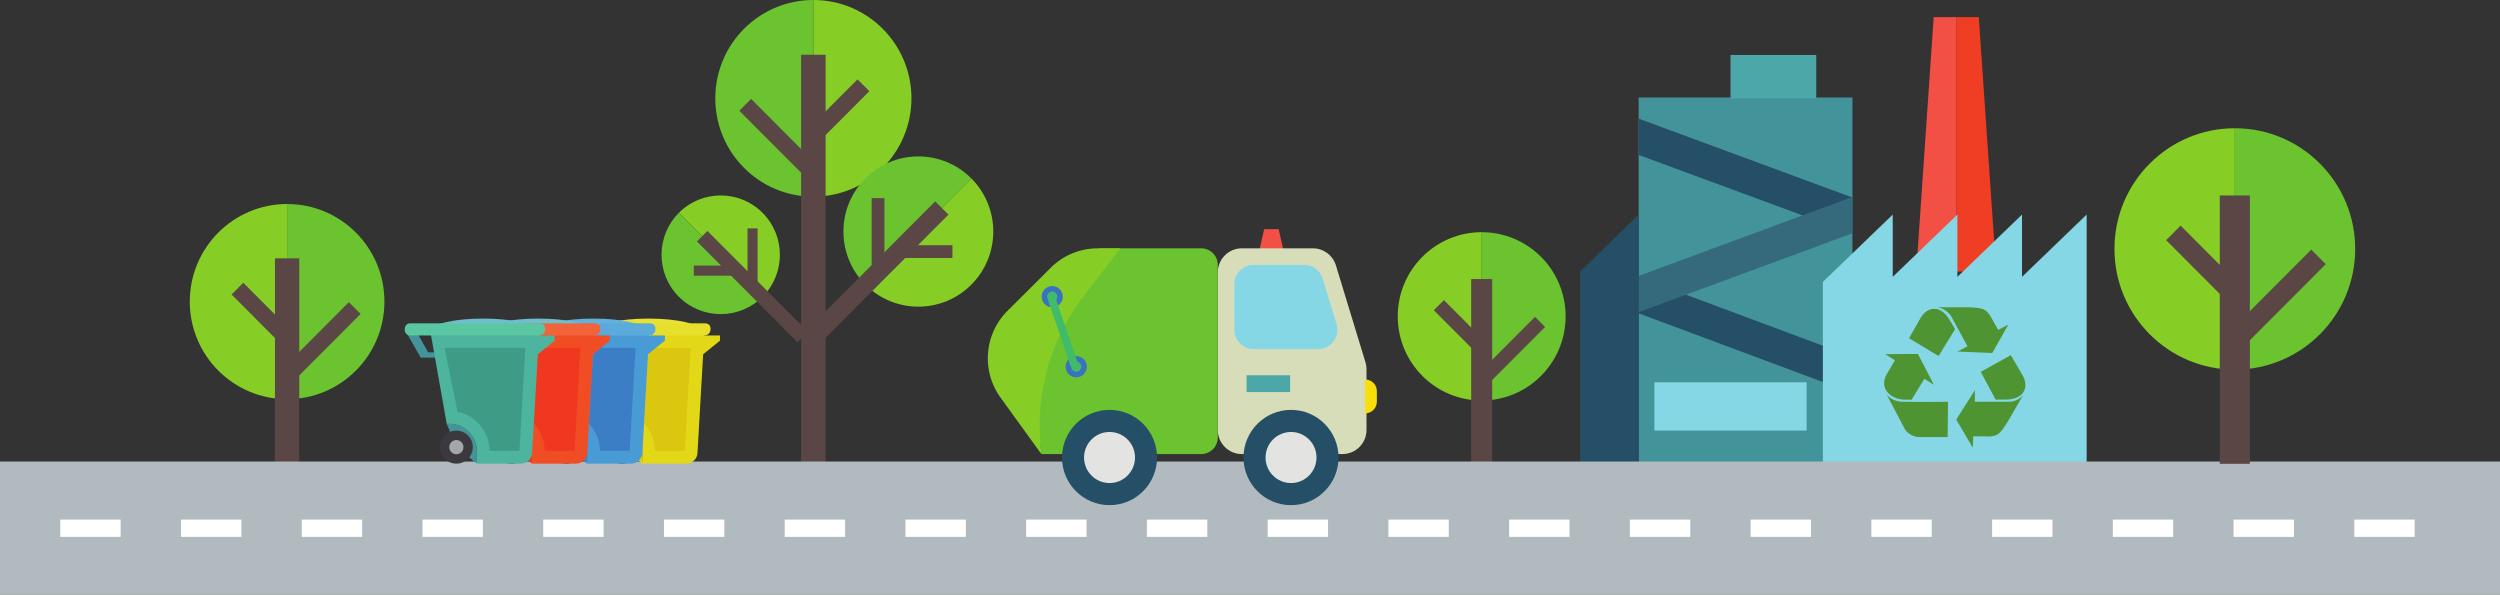 <svg xmlns="http://www.w3.org/2000/svg" width="3840" height="913.818"><rect width="100%" height="100%" fill="#333333" stroke="none"/><path d="M1249.336 0v302.06c-83.19 0-150.637-67.615-150.637-151.03S1166.146 0 1249.336 0" fill="#6ac32f"/><path d="M1399.973 151.03c0 83.415-67.44 151.03-150.637 151.03V0c83.197 0 150.637 67.615 150.637 151.03" fill="#86ce26"/><path d="M1268.165 723.607h-37.659V84.092h37.66v639.515" fill="#5a4644"/><path d="M1249.336 247.807l-18.13 18.181-95.641-95.895 18.13-18.175 95.64 95.889m.001-57.917l18.138 18.175 67.826-68-18.131-18.182-67.833 68.008" fill="#5a4644"/><path d="M1491.973 274.049l-162.76 163.182c-44.941-45.064-44.941-118.125 0-163.182 44.947-45.065 117.812-45.065 162.76 0" fill="#6ac32f"/><path d="M1491.973 437.231c-44.948 45.057-117.813 45.057-162.76 0l162.76-163.182c44.947 45.057 44.947 118.118 0 163.182" fill="#86ce26"/><path d="M1261.335 525.685l-20.344-20.402 195.498-196.007 20.344 20.402-195.498 196.007" fill="#5a4644"/><path d="M1358.447 407.924h-19.587V304.31h19.587v103.614m31.208-31.296v19.645h73.287v-19.645h-73.287" fill="#5a4644"/><path d="M1042.727 326.897l128.567 128.909c35.504-35.591 35.504-93.31 0-128.91-35.504-35.59-93.063-35.59-128.567 0" fill="#86ce26"/><path d="M1042.727 455.806c35.504 35.598 93.063 35.598 128.567 0l-128.567-128.91c-35.504 35.6-35.504 93.319 0 128.91" fill="#6ac32f"/><path d="M1224.921 525.685l16.07-16.114-154.437-154.838-16.07 16.114 154.437 154.838" fill="#5a4644"/><path d="M1148.205 432.658h15.473v-81.85h-15.473v81.85m-24.655-24.72v15.517h-57.894v-15.517h57.894" fill="#5a4644"/><path d="M440.989 313.368v299.744c82.558 0 149.484-67.097 149.484-149.872 0-82.774-66.926-149.872-149.484-149.872" fill="#6ac32f"/><path d="M291.508 463.24c0 82.775 66.926 149.872 149.481 149.872V313.368c-82.555 0-149.481 67.098-149.481 149.872" fill="#86ce26"/><path d="M422.304 730.073h37.372v-333.26h-37.372v333.26" fill="#5a4644"/><path d="M440.989 559.274l17.995 18.043 94.911-95.16-17.993-18.036-94.913 95.153m0-57.472l-17.993 18.036-67.307-67.483 17.993-18.044 67.307 67.491" fill="#5a4644"/><path d="M2275.87 356.641v258.554c71.204 0 128.93-57.887 128.93-129.28 0-71.394-57.726-129.274-128.93-129.274" fill="#6ac32f"/><path d="M2146.938 485.914c0 71.394 57.72 129.28 128.931 129.28V356.642c-71.212 0-128.93 57.88-128.93 129.273" fill="#86ce26"/><path d="M2259.748 716.078h32.235V428.625h-32.235v287.453" fill="#5a4644"/><path d="M2275.87 568.754l15.523 15.56 81.857-82.082-15.51-15.553-81.87 82.075m0-49.578l-15.517 15.56-58.062-58.207 15.524-15.56 58.054 58.207" fill="#5a4644"/><path d="M2845.337 717.513h-328.39V149.727h328.39v567.786" fill="#42949a"/><path d="M2774.97 661.388h-233.826v-74.19h233.826v74.19" fill="#86d7e5"/><path d="M2845.337 359.153l-328.39-121.205V182.2l328.39 121.206v55.746m214.473 324.517l-542.862-202.386V425.53l542.862 202.393v55.746" fill="#254f66"/><path d="M2516.948 479.514l328.39-121.198V302.57l-328.39 121.205v55.739" fill="#356a7c"/><path d="M2789.73 151.19h-131.684V84.442h131.683v66.748" fill="#4ca7a8"/><path d="M2970.176 26.271l-26.81 390.834h61.418V26.271h-34.608" fill="#f25045"/><path d="M3039.414 26.271h-34.63v390.834h61.448l-26.818-390.834" fill="#f03e25"/><path d="M3105.82 425.246v-95.67l-99.274 95.67v-95.67l-99.288 95.67v-95.67l-107.342 103.44v284.497h405.179V329.576l-99.275 95.67" fill="#86d7e5"/><path d="M2977.596 546.837l-45.312-27.29 17.89-31.412c11.017-18.51 31.223-19.346 44.751 3.765a4667.003 4667.003 0 008.097 13.674l-25.426 41.263m64.811 24.327l46.215-25.674 18.196 31.223c10.47 18.83 1.107 36.778-25.616 36.982-3.88.029-15.873.196-15.873.196l-22.922-42.727" fill="#4f9433"/><path d="M3006.7 539.993l53.423 2.272 24.69-43.79-15.618 8.293-12.232-21.859c-6.852-9.232-8.017-12.99-40.834-12.99h-39.53l.247.146c12.691 2.33 19.397 11.767 21.254 15.757l23.97 44.001-15.37 8.17m26.773 59.248l-28.689 45.24 25.492 43.316.634-17.679 24.997.306c11.424-1.34 15.232-.473 31.645-28.98l19.776-34.317-.24.146c-8.367 9.851-19.347 10.172-23.738 9.793h-49.986l.109-17.825m-62.903-8.133l-24.728-47.518-50.162.459 14.949 9.4-12.771 21.553c-12.357 22.368 7.04 38.89 28.68 38.89h9.707l19.594-32.039 14.73 9.255" fill="#4f9433"/><path d="M2992.137 617.066l-.517 54.246h-44.402s-15.473 0-22.652-14.497c-6.364-12.8-27.05-51.34-27.05-51.34s7.543 11.198 24.115 11.591c28.667.692 70.506 0 70.506 0" fill="#4f9433"/><path d="M2516.948 717.513h-89.765V417.105l89.765-87.529v387.937" fill="#254f66"/><path d="M3840 913.818H0V708.891h3840v204.927" fill="#b1bbbf"/><path d="M911.619 541.194l-18.815-33.676h-16.463l23.81 41.78h32.635v-8.104h-21.167" fill="#dfd00d"/><path d="M1075.515 507.59c0 10.093-35.54 18.277-79.374 18.277-43.841 0-79.381-8.184-79.381-18.276s35.54-18.269 79.381-18.269c43.834 0 79.374 8.177 79.374 18.269" fill="#e8e235"/><path d="M944.545 650.99h-4.376l14.81 35.81 31.456 25.353V692.99c0-23.199-18.757-41.999-41.89-41.999" fill="#dfd00d"/><path d="M1082.127 515.25l-.525 1.552.969-16.878H913.38l26.79 151.066h4.376c23.133 0 41.89 18.8 41.89 41.999v19.164h67.688c9.13 0 16.681-7.15 17.205-16.288l8.702-151.678 25.914-20.978v-7.958h-23.817" fill="#e3d817"/><path d="M1051.85 692.45h-45.77c-.138-16.172-6.517-30.88-16.827-41.817l6.109-106.446 12.167-9.852h53.387l-9.065 158.115" fill="#dbc610"/><path d="M1082.127 515.25H883.913c-4.507 0-8.162-3.654-8.162-8.176v-2.432c0-4.39 3.553-7.959 7.937-7.959h199.982c4.267 0 7.719 3.466 7.719 7.74v1.551c0 5.12-4.144 9.277-9.262 9.277" fill="#e7df2c"/><path d="M980.26 686.8c0 13.995-11.315 25.353-25.28 25.353-13.959 0-25.281-11.358-25.281-25.353 0-14.002 11.322-25.354 25.28-25.354 13.966 0 25.281 11.352 25.281 25.354" fill="#3b393d"/><path d="M954.98 697.73c-6.008 0-10.893-4.909-10.893-10.93 0-6.022 4.885-10.922 10.893-10.922 6.014 0 10.9 4.9 10.9 10.922 0 6.021-4.886 10.93-10.9 10.93" fill="#a4a6a9"/><path d="M826.951 541.194l-18.815-33.676h-16.463l23.81 41.78h32.635v-8.104h-21.167" fill="#3b86cc"/><path d="M990.847 507.59c0 10.093-35.54 18.277-79.374 18.277-43.84 0-79.381-8.184-79.381-18.276s35.54-18.269 79.381-18.269c43.834 0 79.374 8.177 79.374 18.269" fill="#62b1dc"/><path d="M859.878 650.99h-4.376l14.81 35.81 31.455 25.353V692.99c0-23.199-18.75-41.999-41.89-41.999" fill="#3b86cc"/><path d="M997.459 515.25l-.524 1.552.968-16.878h-169.19l26.789 151.066h4.376c23.14 0 41.89 18.8 41.89 41.999v19.164h67.687c9.13 0 16.681-7.15 17.206-16.288l8.7-151.678 25.915-20.978v-7.958H997.46" fill="#499bd5"/><path d="M967.176 692.45h-45.764c-.138-16.172-6.516-30.88-16.827-41.817l6.11-106.446 12.166-9.852h53.387l-9.072 158.115" fill="#3b7ec5"/><path d="M997.459 515.25H799.246c-4.507 0-8.163-3.654-8.163-8.176v-2.432c0-4.39 3.554-7.959 7.937-7.959h199.983c4.266 0 7.718 3.466 7.718 7.74v1.551c0 5.12-4.143 9.277-9.262 9.277" fill="#5aabda"/><path d="M895.6 686.8c0 13.995-11.323 25.353-25.288 25.353-13.966 0-25.281-11.358-25.281-25.353 0-14.002 11.315-25.354 25.28-25.354 13.966 0 25.289 11.352 25.289 25.354" fill="#3b393d"/><path d="M870.312 697.73c-6.007 0-10.893-4.909-10.893-10.93 0-6.022 4.886-10.922 10.893-10.922 6.014 0 10.9 4.9 10.9 10.922 0 6.021-4.886 10.93-10.9 10.93" fill="#a8a6a6"/><path d="M742.284 541.194l-18.815-33.676h-16.466l23.813 41.78h32.634v-8.104h-21.167" fill="#ef371f"/><path d="M906.18 507.59c0 10.093-35.54 18.277-79.374 18.277-43.841 0-79.382-8.184-79.382-18.276s35.54-18.269 79.382-18.269c43.834 0 79.374 8.177 79.374 18.269" fill="#6ebfce"/><path d="M775.21 650.99h-4.383l14.817 35.81 31.456 25.353V692.99c0-23.199-18.757-41.999-41.89-41.999" fill="#ef371f"/><path d="M912.791 515.25l-.524 1.552.968-16.878h-169.19l26.782 151.066h4.383c23.133 0 41.89 18.8 41.89 41.999v19.164h67.687c9.138 0 16.682-7.15 17.206-16.288l8.701-151.678 25.915-20.978v-7.958H912.79" fill="#f14d24"/><path d="M882.508 692.45h-45.763c-.139-16.172-6.517-30.88-16.827-41.817l6.109-106.446 12.167-9.852h53.387l-9.073 158.115" fill="#ef381f"/><path d="M912.791 515.25H714.577c-4.508 0-8.16-3.654-8.16-8.176v-2.432c0-4.39 3.553-7.959 7.938-7.959h199.98c4.267 0 7.718 3.466 7.718 7.74v1.551c0 5.12-4.143 9.277-9.262 9.277" fill="#f3633a"/><path d="M810.932 686.8c0 13.995-11.322 25.353-25.288 25.353-13.965 0-25.28-11.358-25.28-25.353 0-14.002 11.315-25.354 25.28-25.354 13.966 0 25.288 11.352 25.288 25.354" fill="#3b393d"/><path d="M785.644 697.73c-6.007 0-10.9-4.909-10.9-10.93 0-6.022 4.893-10.922 10.9-10.922 6.007 0 10.9 4.9 10.9 10.922 0 6.021-4.893 10.93-10.9 10.93" fill="#a4a6a9"/><path d="M657.615 541.194L638.8 507.518h-16.466l23.815 41.78h32.633v-8.104h-21.167" fill="#42949a"/><path d="M821.512 507.59c0 10.093-35.54 18.277-79.374 18.277-43.841 0-79.38-8.184-79.38-18.276s35.539-18.269 79.38-18.269c43.834 0 79.374 8.177 79.374 18.269" fill="#6ebfce"/><path d="M690.54 650.99h-4.377l14.813 35.81 31.456 25.353V692.99c0-23.199-18.756-41.999-41.892-41.999" fill="#42949a"/><path d="M828.124 515.25l-.525 1.552.969-16.878h-169.19l26.785 151.066h4.377c23.136 0 41.892 18.8 41.892 41.999v19.164h67.688c9.13 0 16.681-7.15 17.205-16.288l8.702-151.678 25.907-20.978v-7.958h-23.81" fill="#4db49d"/><path d="M797.84 692.45h-45.763c-.255-29.562-21.349-54.224-49.23-59.926l-20.02-98.189h124.086L797.84 692.45" fill="#3d9b86"/><path d="M828.124 515.25H629.906c-4.506 0-8.157-3.654-8.157-8.176v-2.432c0-4.39 3.552-7.959 7.935-7.959h199.983c4.26 0 7.719 3.466 7.719 7.74v1.551c0 5.12-4.144 9.277-9.262 9.277" fill="#5ac6a2"/><path d="M726.259 686.8c0 13.995-11.318 25.353-25.283 25.353-13.963 0-25.28-11.358-25.28-25.353 0-14.002 11.317-25.354 25.28-25.354 13.965 0 25.283 11.352 25.283 25.354" fill="#3b393d"/><path d="M700.976 697.73c-6.007 0-10.897-4.909-10.897-10.93 0-6.022 4.89-10.922 10.897-10.922 6.01 0 10.9 4.9 10.9 10.922 0 6.021-4.89 10.93-10.9 10.93" fill="#a4a6a9"/><path d="M1972.426 389.065h-39.123l8.461-37.113h22.208l8.454 37.113" fill="#f25045"/><path d="M2016.587 381.42h-109.06c-20.446 0-37.018 16.616-37.018 37.12v241.785c0 20.497 16.572 37.12 37.018 37.12h154.423c20.446 0 37.011-16.623 37.011-37.12v-93.07c0-3.685-.531-7.348-1.616-10.857l-45.363-148.715c-4.755-15.604-19.128-26.264-35.395-26.264" fill="#d8ddb9"/><path d="M1688.373 381.42l-107.888 158.012 19.04 158.013h245.593c14.024 0 25.39-11.395 25.39-25.456V406.875c0-14.06-11.366-25.456-25.39-25.456h-156.745" fill="#6ac32f"/><path d="M1599.525 697.445l-62.707-86.743c-29.657-41.023-25.091-97.6 10.77-133.307l66.362-66.1a102.429 102.429 0 0172.282-29.876h34.929l-56.023 72.537c-50.329 65.169-74.226 147.004-66.894 229.094l1.281 14.395" fill="#86ce26"/><path d="M1777.227 702.746c0 40.404-32.686 73.17-72.988 73.17-40.303 0-72.981-32.766-72.981-73.17 0-40.412 32.678-73.178 72.98-73.178 40.303 0 72.99 32.766 72.99 73.178" fill="#254f66"/><path d="M1704.239 741.978c-21.582 0-39.138-17.6-39.138-39.232 0-21.64 17.556-39.24 39.138-39.24 21.582 0 39.137 17.6 39.137 39.24 0 21.633-17.555 39.232-39.137 39.232" fill="#e3e4e1"/><path d="M2055.994 702.746c0 40.404-32.686 73.17-72.996 73.17-40.31 0-72.973-32.766-72.973-73.17 0-40.412 32.664-73.178 72.973-73.178 40.31 0 72.996 32.766 72.996 73.178" fill="#254f66"/><path d="M1982.998 741.978c-21.574 0-39.137-17.6-39.137-39.232 0-21.64 17.563-39.24 39.137-39.24 21.575 0 39.138 17.6 39.138 39.24 0 21.633-17.563 39.232-39.138 39.232" fill="#e3e4e1"/><path d="M1628.25 455.653c0 6.662-5.388 12.058-12.021 12.058-6.648 0-12.029-5.396-12.029-12.058s5.381-12.058 12.029-12.058c6.633 0 12.021 5.396 12.021 12.058" fill="#40bb6a"/><path d="M1616.229 447.84c-4.296 0-7.806 3.502-7.806 7.813 0 4.31 3.51 7.82 7.806 7.82s7.791-3.51 7.791-7.82c0-4.31-3.495-7.813-7.791-7.813zm0 24.116c-8.97 0-16.26-7.31-16.26-16.303 0-8.985 7.29-16.303 16.26-16.303 8.963 0 16.252 7.318 16.252 16.303 0 8.992-7.289 16.303-16.252 16.303" fill="#3972c1"/><path d="M1665.101 563.271c0 6.663-5.38 12.058-12.028 12.058-6.634 0-12.03-5.395-12.03-12.058 0-6.662 5.396-12.057 12.03-12.057 6.648 0 12.028 5.395 12.028 12.057" fill="#40bb6a"/><path d="M1653.073 555.459c-4.296 0-7.791 3.502-7.791 7.812 0 4.311 3.495 7.813 7.79 7.813 4.304 0 7.806-3.502 7.806-7.813 0-4.31-3.502-7.812-7.805-7.812zm0 24.115c-8.964 0-16.26-7.317-16.26-16.303 0-8.992 7.296-16.302 16.26-16.302 8.97 0 16.266 7.31 16.266 16.302 0 8.986-7.296 16.303-16.266 16.303" fill="#3972c1"/><path d="M1656.094 559.369l-11.38 3.902-35.395-103.708 11.38-3.91 35.395 103.716" fill="#40bb6a"/><path d="M1895.891 506.557v-69.996c0-16.397 13.26-29.686 29.614-29.686h77.772c13.012 0 24.509 8.52 28.324 21.007l21.357 69.988c5.81 19.085-8.425 38.38-28.325 38.38h-99.128c-16.354 0-29.614-13.295-29.614-29.693" fill="#86d7e5"/><path d="M2097.068 634.87h-.175v-51.953h.175c9.808 0 17.774 7.973 17.774 17.81v16.325c0 9.844-7.966 17.817-17.774 17.817" fill="#f9de0c"/><path d="M1981.637 602.249h-66.93v-25.864h66.93v25.864" fill="#4ca7a8"/><path d="M185.322 824.636H92.596v-26.563h92.726zm185.459 0h-92.733v-26.563h92.733zm185.455 0h-92.73v-26.563h92.73zm185.45 0h-92.723v-26.563h92.724zm185.464 0h-92.735v-26.563h92.735zm185.45 0h-92.729v-26.563h92.728zm185.455 0h-92.728v-26.563h92.728zm185.457 0h-92.736v-26.563h92.736zm185.449 0h-92.721v-26.563h92.72zm185.456 0h-92.721v-26.563h92.72zm185.463 0h-92.72v-26.563h92.72zm185.45 0h-92.73v-26.563h92.728zm185.448 0h-92.728v-26.563h92.728zm185.464 0h-92.736v-26.563h92.736zm185.456 0h-92.743v-26.563h92.743zm185.449 0h-92.728v-26.563h92.728zm185.449 0h-92.714v-26.563h92.714zm185.463 0h-92.728v-26.563h92.728zm185.464 0h-92.743v-26.563h92.743zm185.449 0h-92.735v-26.563h92.735v26.563" fill="#fff"/><path d="M3432.688 196.975V567.72c102.107 0 184.888-83 184.888-185.368 0-102.384-82.781-185.377-184.888-185.377" fill="#6ac32f"/><path d="M3247.8 382.352c0 102.368 82.774 185.368 184.888 185.368V196.975c-102.114 0-184.888 82.993-184.888 185.377" fill="#86ce26"/><path d="M3409.57 712.386h46.222V300.19h-46.222v412.197" fill="#5a4644"/><path d="M3432.688 501.132l22.252 22.31 117.397-117.695-22.266-22.318-117.383 117.703m0-71.095l-22.266 22.31-83.234-83.466 22.245-22.31 83.255 83.466" fill="#5a4644"/></svg>